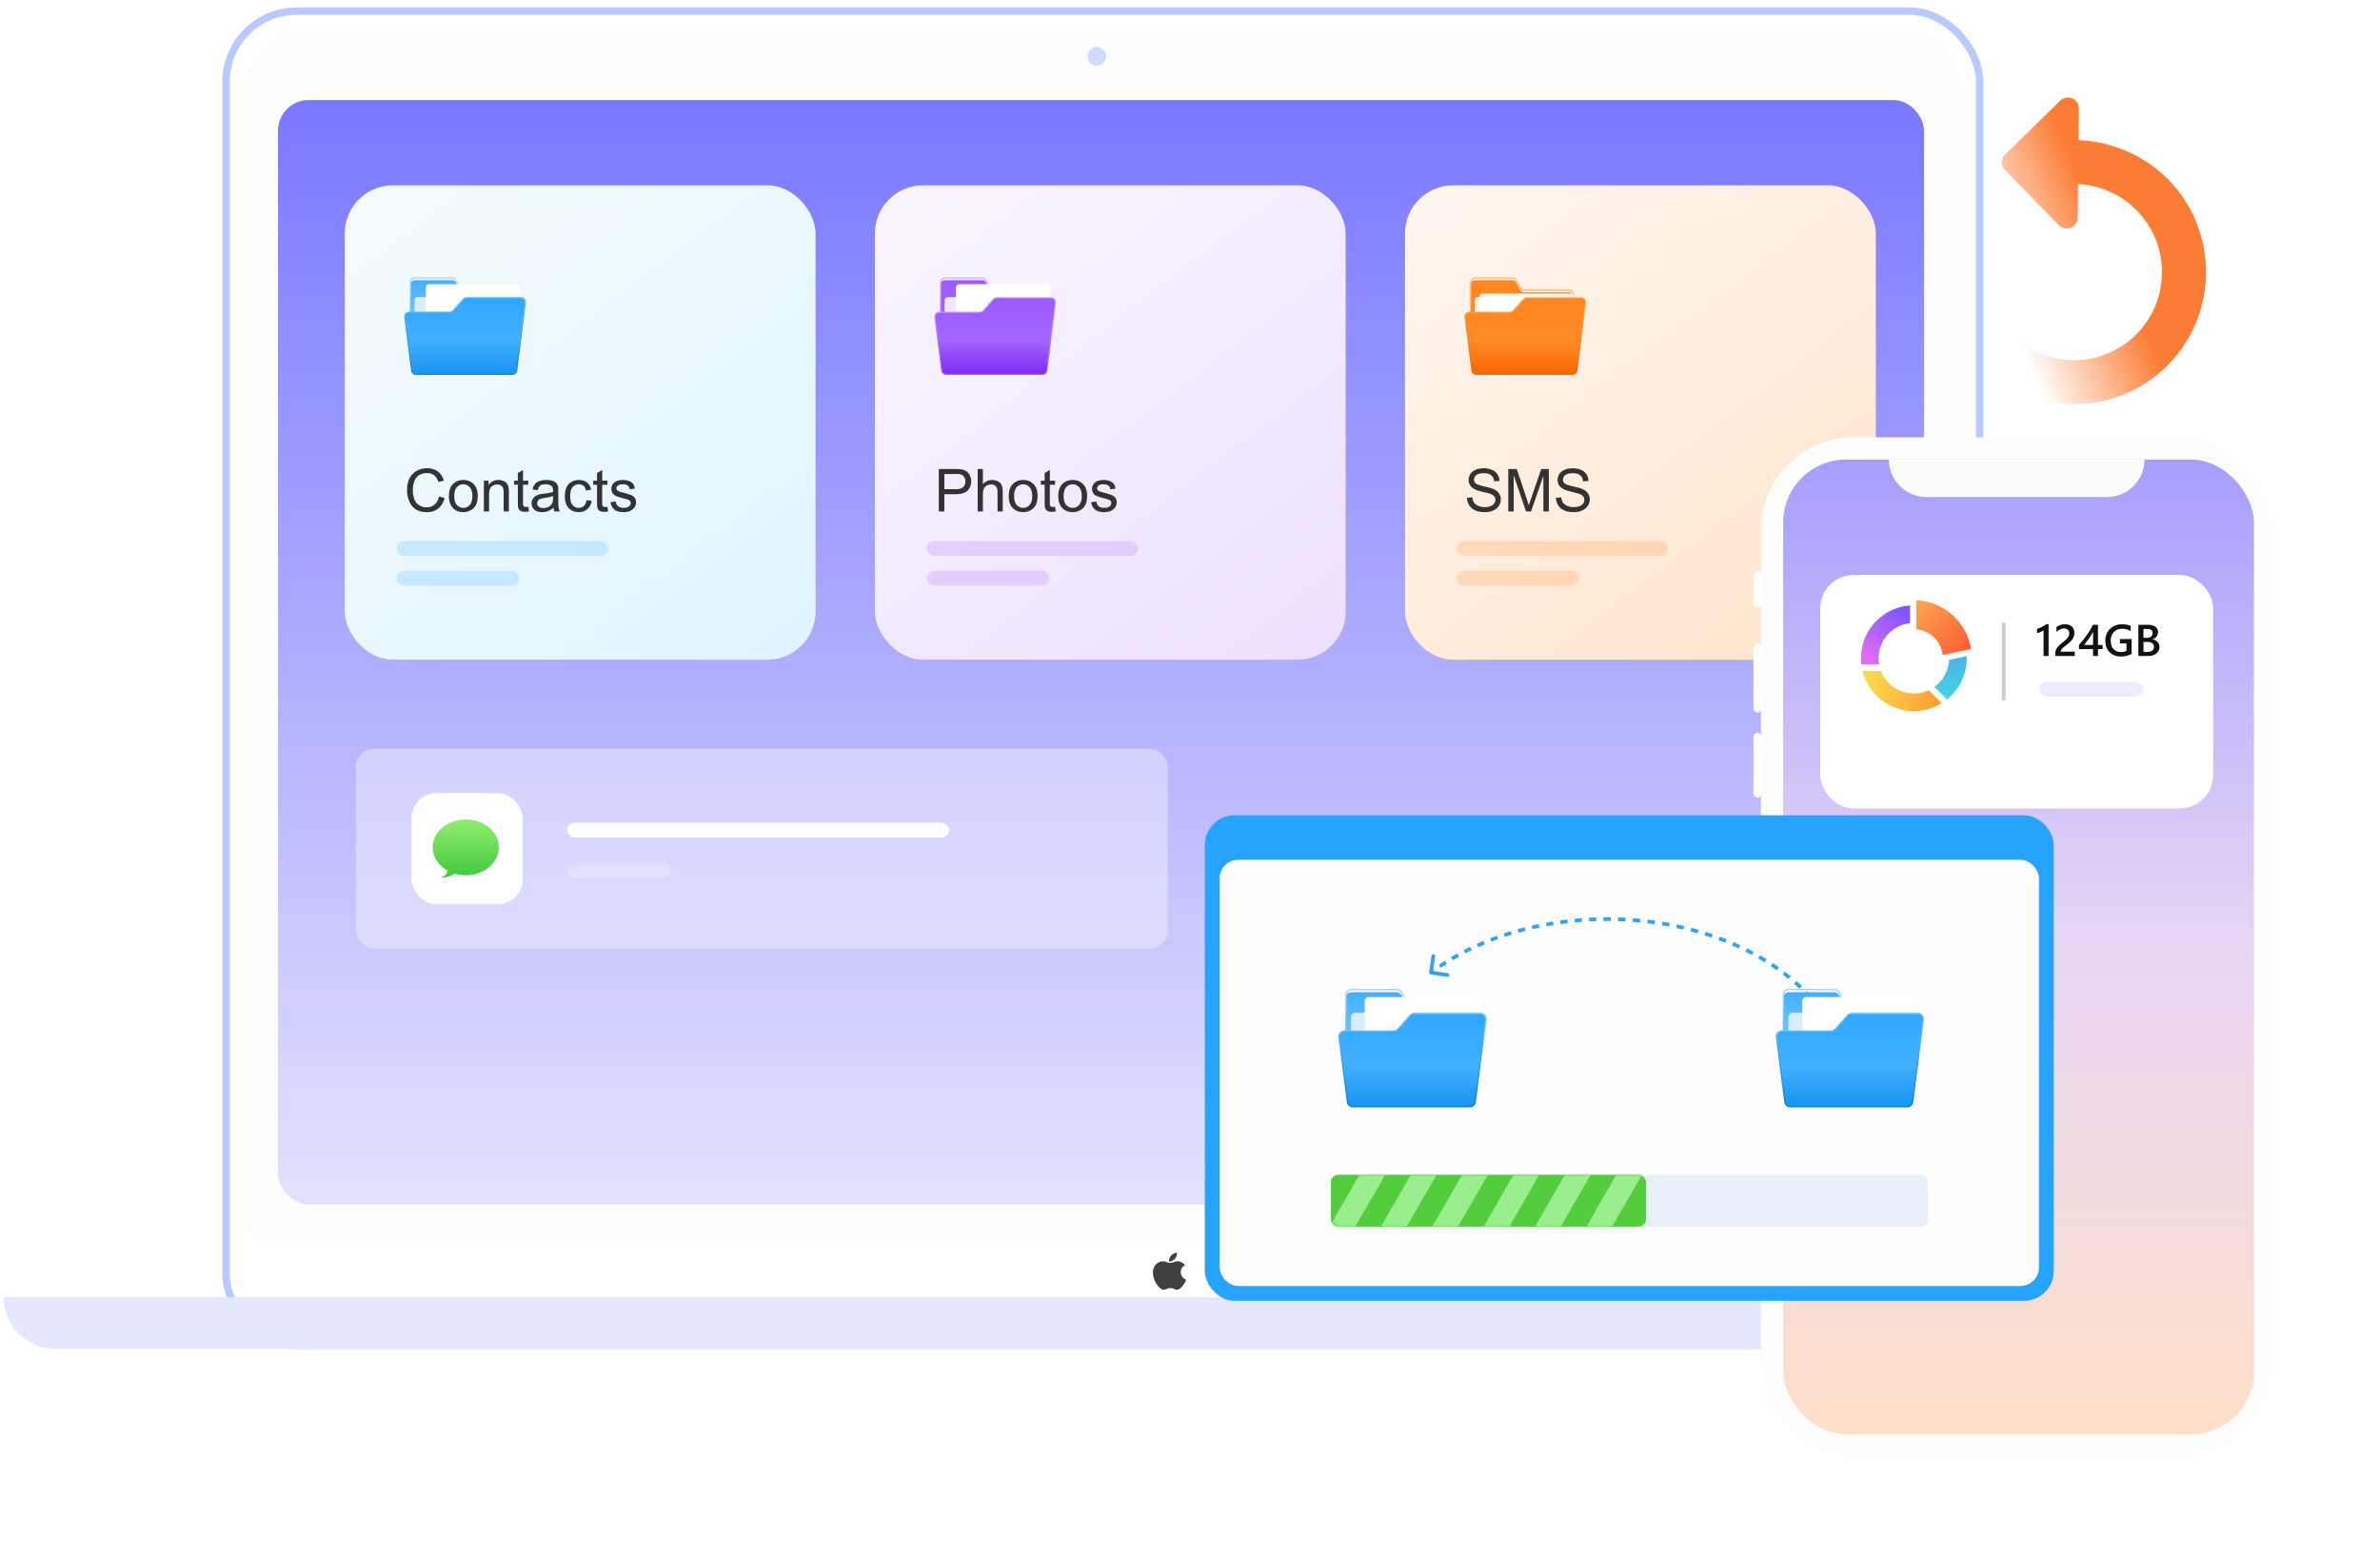 <svg width="642" height="420" fill="none" xmlns="http://www.w3.org/2000/svg"><mask id="a" style="mask-type:alpha" maskUnits="userSpaceOnUse" x="0" y="0" width="642" height="420"><path fill="#D9D9D9" d="M0 0h642v420H0z"/></mask><g mask="url(#a)"><mask id="b" style="mask-type:alpha" maskUnits="userSpaceOnUse" x="-39" y="-19" width="681" height="386"><path fill="#D9D9D9" d="M-39-19h681v386H-39z"/></mask><g mask="url(#b)"><rect x="61" y="3" width="473" height="360" rx="19" fill="#fff" stroke="#B8CAFF" stroke-width="2"/><path d="M316.965 339.624c.344-.422.604-1.017.51-1.624-.562.037-1.218.379-1.601.823-.349.403-.637 1.001-.525 1.583.615.018 1.248-.331 1.616-.782Zm3.035 5.713c-.246.519-.364.752-.68 1.212-.443.643-1.065 1.443-1.837 1.449-.686.007-.863-.426-1.793-.421-.93.005-1.125.429-1.811.423-.772-.007-1.361-.729-1.803-1.371-1.235-1.796-1.365-3.904-.604-5.025.543-.796 1.397-1.261 2.2-1.261.818 0 1.331.428 2.009.428.656 0 1.056-.429 2.001-.429.715 0 1.473.372 2.013 1.014-1.769.925-1.482 3.336.305 3.982v-.001Z" fill="#404040"/><path d="M66 24c0-8.836 7.163-16 16-16h431c8.837 0 16 7.163 16 16v305a6 6 0 0 1-6 6H72a6 6 0 0 1-6-6V24Z" fill="#FDFDFD"/><path d="M1 350h589c0 7.732-6.268 14-14 14H15c-7.732 0-14-6.268-14-14Z" fill="#E4E7FF"/><circle cx="295.86" cy="15.207" r="2.524" fill="#CFDCFF"/><rect x="75" y="27" width="444" height="298" rx="8.244" fill="url(#c)"/><rect opacity=".5" x="96" y="202" width="219" height="54" rx="5" fill="#EEF"/><rect x="153" y="222" width="103" height="4" rx="2" fill="#fff"/><rect opacity=".2" x="153" y="233" width="28" height="4" rx="2" fill="#fff"/><rect x="111" y="214" width="30" height="30" rx="6.75" fill="#fff"/><g filter="url(#d)"><path d="M119.368 236.629c1.099-.402 1.374-1.506 1.374-2.008 1.648 0 1.946.669 1.889 1.004-.516 1.004-4.636 1.506-3.263 1.004Z" fill="url(#e)"/><path d="M134.57 228.641c0 4.159-3.997 7.53-8.929 7.53-4.931 0-8.928-3.371-8.928-7.53 0-4.159 3.997-7.53 8.928-7.53 4.932 0 8.929 3.371 8.929 7.53Z" fill="url(#f)"/></g><rect x="93" y="50" width="127" height="128" rx="13" fill="url(#g)"/><rect opacity=".2" x="107" y="154" width="33" height="4" rx="2" fill="#3FAFFF"/><rect opacity=".2" x="107" y="146" width="57" height="4" rx="2" fill="#3FAFFF"/><path d="m118.406 133.984 1.516.383c-.318 1.245-.891 2.195-1.719 2.852-.823.651-1.831.976-3.023.976-1.235 0-2.24-.25-3.016-.75-.771-.505-1.359-1.234-1.766-2.187a7.836 7.836 0 0 1-.601-3.07c0-1.193.226-2.232.68-3.118.458-.89 1.106-1.565 1.945-2.023a5.676 5.676 0 0 1 2.781-.695c1.146 0 2.109.291 2.891.875.781.583 1.325 1.403 1.633 2.461l-1.493.351c-.265-.833-.651-1.44-1.156-1.82-.505-.38-1.14-.571-1.906-.571-.88 0-1.617.211-2.211.633a3.345 3.345 0 0 0-1.242 1.703c-.24.709-.36 1.44-.36 2.196 0 .974.141 1.825.422 2.554.287.724.729 1.266 1.328 1.625a3.71 3.71 0 0 0 1.946.539c.849 0 1.567-.244 2.156-.734.588-.49.987-1.216 1.195-2.18Zm2.688-.132c0-1.537.427-2.675 1.281-3.414.714-.615 1.583-.922 2.609-.922 1.141 0 2.073.375 2.797 1.125.724.744 1.086 1.776 1.086 3.093 0 1.068-.161 1.909-.484 2.524a3.382 3.382 0 0 1-1.399 1.422 4.054 4.054 0 0 1-2 .508c-1.161 0-2.101-.373-2.82-1.118-.713-.744-1.07-1.817-1.07-3.218Zm1.445 0c0 1.062.232 1.859.695 2.39a2.234 2.234 0 0 0 1.75.789c.698 0 1.279-.265 1.743-.797.463-.531.695-1.341.695-2.429 0-1.026-.234-1.802-.703-2.328-.464-.532-1.042-.797-1.735-.797-.703 0-1.286.263-1.75.789-.463.526-.695 1.32-.695 2.383Zm7.984 4.148v-8.297h1.266v1.18c.609-.912 1.49-1.367 2.641-1.367.5 0 .958.091 1.375.273.422.177.737.412.945.703.208.292.354.638.438 1.039.052.261.078.716.078 1.367V138h-1.407v-5.047c0-.573-.054-1-.164-1.281a1.322 1.322 0 0 0-.586-.68 1.807 1.807 0 0 0-.976-.258c-.599 0-1.117.19-1.555.571-.432.38-.648 1.101-.648 2.164V138h-1.407Zm11.977-1.258.203 1.242a5.17 5.17 0 0 1-1.062.125c-.511 0-.907-.08-1.188-.242a1.36 1.36 0 0 1-.594-.633c-.114-.265-.171-.82-.171-1.664v-4.773h-1.032v-1.094h1.032v-2.055l1.398-.843v2.898h1.414v1.094h-1.414v4.851c0 .401.023.659.07.774a.615.615 0 0 0 .242.273c.115.068.276.102.485.102.156 0 .362-.018.617-.055Zm6.797.235c-.521.442-1.024.755-1.508.937a4.321 4.321 0 0 1-1.547.274c-.911 0-1.612-.222-2.101-.665-.49-.447-.735-1.018-.735-1.711 0-.406.091-.776.274-1.109a2.33 2.33 0 0 1 .726-.812 3.47 3.47 0 0 1 1.016-.461c.276-.073.693-.144 1.25-.211 1.135-.136 1.971-.297 2.508-.485.005-.192.008-.315.008-.367 0-.573-.133-.976-.399-1.211-.359-.317-.893-.476-1.601-.476-.662 0-1.152.117-1.469.351-.313.229-.545.638-.696 1.227l-1.375-.188c.125-.588.331-1.062.618-1.422.286-.364.7-.643 1.242-.836.541-.197 1.169-.296 1.883-.296.708 0 1.283.083 1.726.25.443.166.768.377.977.632.208.25.354.568.437.954.047.239.071.671.071 1.296v1.875c0 1.308.028 2.136.086 2.485.062.344.182.674.359.992h-1.469a2.989 2.989 0 0 1-.281-1.023Zm-.117-3.141c-.511.208-1.276.385-2.297.531-.578.084-.987.177-1.227.281a1.22 1.22 0 0 0-.75 1.125c0 .375.141.688.422.938.287.25.703.375 1.25.375.542 0 1.024-.117 1.445-.352a2.21 2.21 0 0 0 .93-.976c.151-.318.227-.787.227-1.406v-.516Zm9.023 1.125 1.383.18c-.151.953-.539 1.7-1.164 2.242-.62.536-1.383.805-2.289.805-1.136 0-2.05-.37-2.742-1.11-.688-.745-1.032-1.81-1.032-3.195 0-.896.149-1.68.446-2.352.297-.672.747-1.174 1.351-1.508a4.027 4.027 0 0 1 1.985-.507c.901 0 1.638.229 2.211.687.572.453.94 1.099 1.101 1.938l-1.367.211c-.13-.558-.362-.977-.695-1.258-.329-.282-.727-.422-1.196-.422-.708 0-1.284.255-1.726.766-.443.505-.664 1.307-.664 2.406 0 1.114.213 1.924.64 2.429.427.506.985.758 1.672.758.552 0 1.013-.169 1.383-.508.37-.338.604-.859.703-1.562Zm5.656 1.781.203 1.242c-.395.084-.75.125-1.062.125-.51 0-.906-.08-1.188-.242a1.352 1.352 0 0 1-.593-.633c-.115-.265-.172-.82-.172-1.664v-4.773h-1.031v-1.094h1.031v-2.055l1.398-.843v2.898h1.414v1.094h-1.414v4.851c0 .401.024.659.071.774a.609.609 0 0 0 .242.273c.114.068.276.102.484.102.156 0 .362-.018.617-.055Zm.821-1.219 1.39-.218c.078.557.295.984.649 1.281.359.297.859.445 1.5.445.646 0 1.125-.13 1.437-.39.313-.266.469-.576.469-.93a.853.853 0 0 0-.414-.75c-.193-.125-.672-.284-1.438-.477-1.031-.26-1.747-.484-2.148-.672a2.128 2.128 0 0 1-.906-.789 2.13 2.13 0 0 1-.305-1.117c0-.37.083-.711.25-1.023.172-.318.404-.581.695-.789.219-.162.516-.297.891-.406.38-.115.786-.172 1.219-.172.651 0 1.221.093 1.711.281.494.187.859.443 1.093.765.235.318.396.745.485 1.282l-1.375.187c-.063-.427-.245-.76-.547-1-.297-.239-.719-.359-1.266-.359-.646 0-1.106.107-1.382.32-.277.214-.415.464-.415.75 0 .182.058.347.172.492.115.151.295.276.539.375.141.052.555.172 1.243.36.994.265 1.687.484 2.078.656.396.167.705.411.929.734.224.323.336.724.336 1.203 0 .469-.138.912-.414 1.329-.271.411-.664.731-1.179.961-.516.224-1.099.336-1.75.336-1.079 0-1.901-.224-2.469-.672-.563-.448-.922-1.112-1.078-1.993Z" fill="#333"/><g filter="url(#h)"><path d="M110.723 95.883V76.2a1.2 1.2 0 0 1 1.2-1.2h10.006c.431 0 .829.23 1.042.605l1.189 2.08c.213.373.611.604 1.042.604h12.043a1.2 1.2 0 0 1 1.2 1.2v16.394a1.2 1.2 0 0 1-1.2 1.2h-25.322a1.2 1.2 0 0 1-1.2-1.2Z" fill="url(#i)"/></g><path d="M110.723 95.883V76.2a1.2 1.2 0 0 1 1.2-1.2h10.006c.431 0 .829.23 1.042.605l1.189 2.08c.213.373.611.604 1.042.604h12.043a1.2 1.2 0 0 1 1.2 1.2v16.394a1.2 1.2 0 0 1-1.2 1.2h-25.322a1.2 1.2 0 0 1-1.2-1.2Z" stroke="url(#j)" stroke-width=".3"/><path d="M111.82 95.713V81.068a.9.9 0 0 1 .9-.9h23.729a.9.9 0 0 1 .9.9v14.645a.9.9 0 0 1-.9.9H112.72a.9.9 0 0 1-.9-.9Z" fill="#D8EEFF"/><path d="M114.871 92.223V77.578a.9.9 0 0 1 .9-.9H139.5a.9.9 0 0 1 .9.9v14.645a.9.9 0 0 1-.9.9h-23.729a.9.9 0 0 1-.9-.9Z" fill="#fff"/><g filter="url(#k)"><path d="M121.3 84.242h-10.933a1.2 1.2 0 0 0-1.19 1.355l1.879 14.359a1.2 1.2 0 0 0 1.19 1.044h25.926a1.2 1.2 0 0 0 1.191-1.047l2.353-18.273a1.2 1.2 0 0 0-1.19-1.354h-14.695a1.2 1.2 0 0 0-.901.407l-2.729 3.101a1.2 1.2 0 0 1-.901.408Z" fill="url(#l)"/><path d="M121.3 84.242h-10.933a1.2 1.2 0 0 0-1.19 1.355l1.879 14.359a1.2 1.2 0 0 0 1.19 1.044h25.926a1.2 1.2 0 0 0 1.191-1.047l2.353-18.273a1.2 1.2 0 0 0-1.19-1.354h-14.695a1.2 1.2 0 0 0-.901.407l-2.729 3.101a1.2 1.2 0 0 1-.901.408Z" stroke="url(#m)" stroke-width=".3"/></g><rect x="236" y="50" width="127" height="128" rx="13" fill="url(#n)"/><rect opacity=".2" x="250" y="154" width="33" height="4" rx="2" fill="#A366FF"/><rect opacity=".2" x="250" y="146" width="57" height="4" rx="2" fill="#A366FF"/><path d="M253.234 138v-11.453h4.321c.76 0 1.341.036 1.742.109.562.094 1.034.274 1.414.539.38.261.685.628.914 1.102.234.474.352.995.352 1.562 0 .974-.31 1.8-.93 2.477-.62.672-1.74 1.008-3.359 1.008h-2.938V138h-1.516Zm1.516-6.008h2.961c.979 0 1.674-.182 2.086-.547.411-.364.617-.877.617-1.539 0-.479-.122-.888-.367-1.226a1.673 1.673 0 0 0-.953-.68c-.255-.068-.727-.102-1.414-.102h-2.93v4.094Zm8.977 6.008v-11.453h1.406v4.109c.656-.76 1.484-1.14 2.484-1.14.615 0 1.149.122 1.602.367.453.239.776.573.969 1 .197.427.296 1.047.296 1.859V138h-1.406v-5.258c0-.703-.154-1.213-.461-1.531-.302-.323-.732-.484-1.289-.484-.417 0-.81.109-1.18.328a1.814 1.814 0 0 0-.781.875c-.156.369-.234.88-.234 1.531V138h-1.406Zm8.382-4.148c0-1.537.427-2.675 1.282-3.414.713-.615 1.583-.922 2.609-.922 1.141 0 2.073.375 2.797 1.125.724.744 1.086 1.776 1.086 3.093 0 1.068-.162 1.909-.485 2.524A3.374 3.374 0 0 1 278 137.68a4.054 4.054 0 0 1-2 .508c-1.161 0-2.102-.373-2.82-1.118-.714-.744-1.071-1.817-1.071-3.218Zm1.446 0c0 1.062.231 1.859.695 2.39a2.234 2.234 0 0 0 1.75.789c.698 0 1.279-.265 1.742-.797.464-.531.696-1.341.696-2.429 0-1.026-.235-1.802-.704-2.328-.463-.532-1.041-.797-1.734-.797-.703 0-1.286.263-1.75.789-.464.526-.695 1.32-.695 2.383Zm11.054 2.89.203 1.242c-.395.084-.75.125-1.062.125-.51 0-.906-.08-1.188-.242a1.352 1.352 0 0 1-.593-.633c-.115-.265-.172-.82-.172-1.664v-4.773h-1.031v-1.094h1.031v-2.055l1.398-.843v2.898h1.414v1.094h-1.414v4.851c0 .401.024.659.071.774a.609.609 0 0 0 .242.273c.114.068.276.102.484.102.156 0 .362-.018.617-.055Zm.86-2.89c0-1.537.427-2.675 1.281-3.414.714-.615 1.583-.922 2.609-.922 1.141 0 2.073.375 2.797 1.125.724.744 1.086 1.776 1.086 3.093 0 1.068-.161 1.909-.484 2.524a3.382 3.382 0 0 1-1.399 1.422 4.054 4.054 0 0 1-2 .508c-1.161 0-2.101-.373-2.82-1.118-.713-.744-1.07-1.817-1.07-3.218Zm1.445 0c0 1.062.232 1.859.695 2.39a2.234 2.234 0 0 0 1.75.789c.698 0 1.279-.265 1.743-.797.463-.531.695-1.341.695-2.429 0-1.026-.235-1.802-.703-2.328-.464-.532-1.042-.797-1.735-.797-.703 0-1.286.263-1.75.789-.463.526-.695 1.32-.695 2.383Zm7.422 1.671 1.391-.218c.078.557.294.984.648 1.281.359.297.859.445 1.5.445.646 0 1.125-.13 1.437-.39.313-.266.469-.576.469-.93a.853.853 0 0 0-.414-.75c-.193-.125-.672-.284-1.437-.477-1.032-.26-1.748-.484-2.149-.672a2.128 2.128 0 0 1-.906-.789 2.13 2.13 0 0 1-.305-1.117c0-.37.084-.711.25-1.023.172-.318.404-.581.696-.789.218-.162.515-.297.89-.406.38-.115.787-.172 1.219-.172.651 0 1.221.093 1.711.281.495.187.859.443 1.094.765.234.318.396.745.484 1.282l-1.375.187c-.062-.427-.245-.76-.547-1-.297-.239-.719-.359-1.265-.359-.646 0-1.107.107-1.383.32-.276.214-.414.464-.414.75 0 .182.057.347.172.492.114.151.294.276.539.375.14.052.554.172 1.242.36.995.265 1.687.484 2.078.656.396.167.706.411.93.734.224.323.336.724.336 1.203 0 .469-.138.912-.415 1.329-.27.411-.664.731-1.179.961-.516.224-1.099.336-1.75.336-1.078 0-1.901-.224-2.469-.672-.562-.448-.922-1.112-1.078-1.993Z" fill="#333"/><g filter="url(#o)"><path d="M253.723 95.883V76.2a1.2 1.2 0 0 1 1.2-1.2h10.006c.431 0 .829.23 1.042.605l1.189 2.08c.213.373.611.604 1.042.604h12.043a1.2 1.2 0 0 1 1.2 1.2v16.394a1.2 1.2 0 0 1-1.2 1.2h-25.322a1.2 1.2 0 0 1-1.2-1.2Z" fill="url(#p)"/></g><path d="M253.723 95.883V76.2a1.2 1.2 0 0 1 1.2-1.2h10.006c.431 0 .829.23 1.042.605l1.189 2.08c.213.373.611.604 1.042.604h12.043a1.2 1.2 0 0 1 1.2 1.2v16.394a1.2 1.2 0 0 1-1.2 1.2h-25.322a1.2 1.2 0 0 1-1.2-1.2Z" stroke="url(#q)" stroke-width=".3"/><path d="M254.82 95.713V81.068a.9.9 0 0 1 .9-.9h23.729a.9.9 0 0 1 .9.9v14.645a.9.9 0 0 1-.9.9H255.72a.9.9 0 0 1-.9-.9Z" fill="#F1E8FF"/><path d="M257.871 92.223V77.578a.9.9 0 0 1 .9-.9H282.5a.9.9 0 0 1 .9.9v14.645a.9.9 0 0 1-.9.9h-23.729a.9.9 0 0 1-.9-.9Z" fill="#fff"/><g filter="url(#r)"><path d="M264.3 84.242h-10.933a1.2 1.2 0 0 0-1.19 1.355l1.879 14.359a1.2 1.2 0 0 0 1.19 1.044h25.926a1.2 1.2 0 0 0 1.191-1.047l2.353-18.273a1.2 1.2 0 0 0-1.19-1.354h-14.695a1.2 1.2 0 0 0-.901.407l-2.729 3.101a1.2 1.2 0 0 1-.901.408Z" fill="url(#s)"/><path d="M264.3 84.242h-10.933a1.2 1.2 0 0 0-1.19 1.355l1.879 14.359a1.2 1.2 0 0 0 1.19 1.044h25.926a1.2 1.2 0 0 0 1.191-1.047l2.353-18.273a1.2 1.2 0 0 0-1.19-1.354h-14.695a1.2 1.2 0 0 0-.901.407l-2.729 3.101a1.2 1.2 0 0 1-.901.408Z" stroke="url(#t)" stroke-width=".3"/></g><rect x="379" y="50" width="127" height="128" rx="13" fill="url(#u)"/><rect opacity=".2" x="393" y="154" width="33" height="4" rx="2" fill="#FF8A28"/><rect opacity=".2" x="393" y="146" width="57" height="4" rx="2" fill="#FF8A28"/><g filter="url(#v)"><path d="M396.723 95.884V76.2a1.2 1.2 0 0 1 1.2-1.2h10.007a1.2 1.2 0 0 1 1.042.605l1.188 2.08c.214.373.612.604 1.042.604h12.044a1.2 1.2 0 0 1 1.2 1.2v16.395a1.2 1.2 0 0 1-1.2 1.2h-25.323a1.2 1.2 0 0 1-1.2-1.2Z" fill="url(#w)"/></g><path d="M396.723 95.884V76.2a1.2 1.2 0 0 1 1.2-1.2h10.007a1.2 1.2 0 0 1 1.042.605l1.188 2.08c.214.373.612.604 1.042.604h12.044a1.2 1.2 0 0 1 1.2 1.2v16.395a1.2 1.2 0 0 1-1.2 1.2h-25.323a1.2 1.2 0 0 1-1.2-1.2Z" stroke="url(#x)" stroke-width=".3"/><path d="M397.82 95.714V81.068a.9.9 0 0 1 .9-.9h23.73a.9.9 0 0 1 .9.9v14.646a.9.9 0 0 1-.9.9h-23.73a.9.9 0 0 1-.9-.9Z" fill="#FFF4E0"/><path d="M399.072 94.772V80.127a.9.9 0 0 1 .9-.9h23.73a.9.9 0 0 1 .9.9v14.645a.9.9 0 0 1-.9.9h-23.73a.9.9 0 0 1-.9-.9Z" fill="#fff"/><g filter="url(#y)"><path d="M407.301 84.242h-10.934a1.2 1.2 0 0 0-1.19 1.355l1.879 14.36a1.2 1.2 0 0 0 1.19 1.044h25.928a1.2 1.2 0 0 0 1.19-1.047l2.353-18.274a1.2 1.2 0 0 0-1.19-1.354h-14.695a1.2 1.2 0 0 0-.901.407l-2.729 3.102a1.2 1.2 0 0 1-.901.407Z" fill="url(#z)"/><path d="M407.301 84.242h-10.934a1.2 1.2 0 0 0-1.19 1.355l1.879 14.36a1.2 1.2 0 0 0 1.19 1.044h25.928a1.2 1.2 0 0 0 1.19-1.047l2.353-18.274a1.2 1.2 0 0 0-1.19-1.354h-14.695a1.2 1.2 0 0 0-.901.407l-2.729 3.102a1.2 1.2 0 0 1-.901.407Z" stroke="url(#A)" stroke-width=".3"/></g><path d="m395.719 134.32 1.429-.125c.068.573.224 1.045.469 1.414.25.365.636.662 1.156.891.521.224 1.107.336 1.758.336.578 0 1.089-.086 1.531-.258.443-.172.771-.406.985-.703.219-.302.328-.63.328-.984 0-.36-.104-.672-.313-.938-.208-.271-.552-.497-1.031-.68-.307-.119-.987-.304-2.039-.554-1.052-.255-1.789-.495-2.211-.719-.547-.286-.955-.641-1.226-1.062a2.653 2.653 0 0 1-.399-1.43c0-.578.164-1.117.492-1.617.329-.506.808-.888 1.438-1.149.63-.26 1.331-.39 2.102-.39.848 0 1.596.138 2.242.414.651.27 1.151.672 1.5 1.203s.536 1.133.562 1.804l-1.453.11c-.078-.724-.344-1.271-.797-1.641-.448-.37-1.112-.554-1.992-.554-.917 0-1.586.169-2.008.507-.416.334-.625.737-.625 1.211 0 .412.149.75.445 1.016.292.266 1.053.539 2.282.82 1.234.276 2.08.518 2.539.727.666.307 1.159.698 1.476 1.172.318.468.477 1.01.477 1.625 0 .609-.175 1.185-.524 1.726-.348.537-.851.956-1.507 1.258-.651.297-1.386.445-2.203.445-1.037 0-1.907-.151-2.61-.453a3.683 3.683 0 0 1-1.648-1.359 3.908 3.908 0 0 1-.625-2.063Zm11.14 3.68v-11.453h2.282l2.711 8.109c.25.755.432 1.321.546 1.696.131-.417.334-1.029.61-1.836l2.742-7.969h2.039V138h-1.461v-9.586L413 138h-1.367l-3.313-9.75V138h-1.461Zm12.86-3.68 1.429-.125c.068.573.224 1.045.469 1.414.25.365.636.662 1.156.891.521.224 1.107.336 1.758.336.578 0 1.089-.086 1.531-.258.443-.172.771-.406.985-.703.219-.302.328-.63.328-.984 0-.36-.104-.672-.313-.938-.208-.271-.552-.497-1.031-.68-.307-.119-.987-.304-2.039-.554-1.052-.255-1.789-.495-2.211-.719-.547-.286-.955-.641-1.226-1.062a2.653 2.653 0 0 1-.399-1.43c0-.578.164-1.117.492-1.617.329-.506.808-.888 1.438-1.149.63-.26 1.331-.39 2.102-.39.848 0 1.596.138 2.242.414.651.27 1.151.672 1.5 1.203s.536 1.133.562 1.804l-1.453.11c-.078-.724-.344-1.271-.797-1.641-.448-.37-1.112-.554-1.992-.554-.917 0-1.586.169-2.008.507-.416.334-.625.737-.625 1.211 0 .412.149.75.445 1.016.292.266 1.053.539 2.282.82 1.234.276 2.08.518 2.539.727.666.307 1.159.698 1.476 1.172.318.468.477 1.01.477 1.625 0 .609-.175 1.185-.524 1.726-.348.537-.851.956-1.507 1.258-.651.297-1.386.445-2.203.445-1.037 0-1.907-.151-2.61-.453a3.683 3.683 0 0 1-1.648-1.359 3.908 3.908 0 0 1-.625-2.063Z" fill="#333"/></g><g filter="url(#B)"><rect x="475" y="118" width="138" height="275" rx="25" fill="#FDFDFD"/><rect x="476" y="119" width="137" height="273" rx="25" fill="#FDFDFD"/><rect x="481" y="124" width="127" height="263" rx="17" fill="url(#C)"/><path d="M509.514 123.979h68.971c0 5.601-4.541 10.142-10.143 10.142h-48.685c-5.602 0-10.143-4.541-10.143-10.142Z" fill="#FCFCFC"/><rect x="473" y="154.047" width="2.185" height="9.831" rx="1.092" fill="#fff"/><rect x="473" y="173.707" width="2.185" height="18.569" rx="1.092" fill="#fff"/><rect x="473" y="197.738" width="2.185" height="17.477" rx="1.092" fill="#fff"/><rect x="612.816" y="180.262" width="2.185" height="29.492" rx="1.092" fill="#fff"/><g filter="url(#D)"><rect x="491" y="147" width="106" height="63" rx="9" fill="#fff"/></g><rect opacity=".2" x="550" y="184" width="28" height="4" rx="2" fill="#A9A1FF"/><path d="M552.604 168.41V177h-1.36v-6.926a4.407 4.407 0 0 1-.797.451 6.667 6.667 0 0 1-.967.323v-1.16c.227-.075.446-.153.657-.235a8.285 8.285 0 0 0 1.242-.615c.211-.125.428-.268.65-.428h.575Zm7.072 8.59h-5.274v-.65c0-.266.037-.514.112-.745.074-.234.174-.453.298-.656.126-.207.272-.4.44-.58.168-.183.348-.359.539-.527.191-.172.387-.336.586-.492.199-.161.394-.321.586-.481.18-.152.344-.301.492-.445a3.15 3.15 0 0 0 .381-.457c.105-.156.187-.321.246-.492a1.78 1.78 0 0 0 .088-.569c0-.222-.035-.416-.106-.58a1.06 1.06 0 0 0-.287-.416 1.148 1.148 0 0 0-.433-.252 1.68 1.68 0 0 0-.551-.088c-.344 0-.693.08-1.049.241-.355.16-.697.4-1.025.72v-1.306c.172-.129.345-.241.521-.334.176-.098.358-.178.545-.241.188-.066.385-.115.592-.146.207-.031.428-.047.662-.047.379 0 .723.051 1.031.152.309.098.573.245.791.44.219.191.387.431.504.721.121.289.182.621.182.996 0 .339-.043.646-.129.92a2.855 2.855 0 0 1-.357.755 3.828 3.828 0 0 1-.557.668c-.219.211-.463.428-.733.651-.226.183-.453.363-.679.539a8.434 8.434 0 0 0-.604.51 2.82 2.82 0 0 0-.439.498.885.885 0 0 0-.164.498v.029h3.791V177Zm6.246-8.402v5.425h1.248v1.131h-1.248V177h-1.318v-1.846h-3.803v-1.142a31.469 31.469 0 0 0 2.097-2.637c.336-.473.647-.945.932-1.418.285-.473.525-.926.721-1.359h1.371Zm-1.318 5.425v-3.527a19.09 19.09 0 0 1-1.266 2.004 34.47 34.47 0 0 1-1.166 1.523h2.432Zm10.4 2.403c-.875.476-1.85.715-2.924.715-1.242 0-2.248-.387-3.018-1.161-.769-.773-1.154-1.796-1.154-3.07 0-1.301.42-2.367 1.26-3.199.844-.836 1.914-1.254 3.211-1.254.933 0 1.719.137 2.355.41v1.436c-.644-.43-1.412-.645-2.302-.645-.895 0-1.629.295-2.203.885-.571.59-.856 1.353-.856 2.291 0 .965.246 1.725.738 2.279.493.551 1.16.826 2.004.826.578 0 1.078-.111 1.5-.334v-1.998h-1.769v-1.171h3.158v3.99Zm1.81.574v-8.402h2.666c.813 0 1.456.177 1.928.533.477.355.715.818.715 1.389 0 .476-.135.89-.404 1.242-.27.351-.643.601-1.119.75v.023c.578.067 1.039.281 1.382.645.348.359.522.828.522 1.406 0 .719-.283 1.301-.85 1.746-.566.445-1.281.668-2.144.668h-2.696Zm1.389-7.283v2.39h.902c.485 0 .864-.113 1.137-.339.278-.231.416-.555.416-.973 0-.719-.48-1.078-1.441-1.078h-1.014Zm0 3.51v2.66h1.19c.519 0 .919-.119 1.201-.358.285-.242.427-.574.427-.996 0-.871-.603-1.306-1.81-1.306h-1.008Z" fill="#111"/><path d="M521.801 185.34a9.497 9.497 0 0 0 3.962-7.276l4.754-1.025a14.24 14.24 0 0 1-5.324 11.694l-3.392-3.393Z" fill="url(#E)"/><path d="M520.286 186.227a9.476 9.476 0 0 1-4.022.89 9.511 9.511 0 0 1-8.885-6.113h-4.973c1.524 6.238 7.15 10.868 13.858 10.868 2.761 0 5.339-.785 7.523-2.144l-3.501-3.501Z" fill="url(#F)"/><path d="M515.245 163.379c-7.402.522-13.245 6.693-13.245 14.228 0 .575.034 1.141.1 1.698h4.806a9.51 9.51 0 0 1 8.339-11.153v-4.773Z" fill="url(#G)"/><path d="M531.69 175.122c-1.156-7.229-7.271-12.802-14.747-13.122v7.826a7.812 7.812 0 0 1 7.088 6.947l7.659-1.651Z" fill="url(#H)"/><path opacity=".2" fill-rule="evenodd" clip-rule="evenodd" d="M540 189v-21h1v21h-1Z" fill="#000"/></g><rect x="325" y="220" width="229" height="131" rx="8" fill="#26A3FD"/><rect x="329" y="232" width="221" height="115" rx="5" fill="#FDFDFD"/><g filter="url(#I)"><path d="M363.095 292.398v-23.939c0-.806.653-1.459 1.459-1.459h12.17a1.46 1.46 0 0 1 1.267.735l1.445 2.53c.26.454.744.735 1.268.735h14.646c.806 0 1.459.653 1.459 1.459v19.939c0 .806-.653 1.459-1.459 1.459h-30.796a1.459 1.459 0 0 1-1.459-1.459Z" fill="url(#J)"/></g><path d="M363.095 292.398v-23.939c0-.806.653-1.459 1.459-1.459h12.17a1.46 1.46 0 0 1 1.267.735l1.445 2.53c.26.454.744.735 1.268.735h14.646c.806 0 1.459.653 1.459 1.459v19.939c0 .806-.653 1.459-1.459 1.459h-30.796a1.459 1.459 0 0 1-1.459-1.459Z" stroke="url(#K)" stroke-width=".365"/><path d="M364.43 292.191V274.38c0-.605.49-1.095 1.094-1.095h28.859c.604 0 1.094.49 1.094 1.095v17.811c0 .604-.49 1.094-1.094 1.094h-28.859c-.604 0-1.094-.49-1.094-1.094Z" fill="#D8EEFF"/><path d="M368.141 287.946v-17.81c0-.605.49-1.095 1.094-1.095h28.859c.604 0 1.094.49 1.094 1.095v17.81c0 .605-.49 1.095-1.094 1.095h-28.859c-.604 0-1.094-.49-1.094-1.095Z" fill="#fff"/><g filter="url(#L)"><path d="M375.959 278.238h-13.296a1.46 1.46 0 0 0-1.447 1.649l2.284 17.462a1.46 1.46 0 0 0 1.448 1.27h31.53a1.46 1.46 0 0 0 1.448-1.273l2.862-22.224a1.459 1.459 0 0 0-1.447-1.645h-17.872c-.419 0-.818.18-1.095.495l-3.319 3.771a1.458 1.458 0 0 1-1.096.495Z" fill="url(#M)"/><path d="M375.959 278.238h-13.296a1.46 1.46 0 0 0-1.447 1.649l2.284 17.462a1.46 1.46 0 0 0 1.448 1.27h31.53a1.46 1.46 0 0 0 1.448-1.273l2.862-22.224a1.459 1.459 0 0 0-1.447-1.645h-17.872c-.419 0-.818.18-1.095.495l-3.319 3.771a1.458 1.458 0 0 1-1.096.495Z" stroke="url(#N)" stroke-width=".365"/></g><path d="M385.505 262.369a.5.5 0 0 0 .424.566l4.454.639a.499.499 0 1 0 .142-.989l-3.959-.569.568-3.959a.5.5 0 0 0-.99-.142l-.639 4.454Zm.795.472c.255-.192.514-.382.774-.57l-.586-.811c-.265.192-.528.385-.788.58l.6.801Zm2.353-1.674a59.6 59.6 0 0 1 1.612-1.052l-.534-.846c-.555.35-1.101.706-1.638 1.069l.56.829Zm3.257-2.056c.55-.324 1.108-.642 1.674-.954l-.482-.876c-.574.317-1.141.639-1.7.969l.508.861Zm3.375-1.859a73.022 73.022 0 0 1 1.727-.858l-.433-.902c-.59.284-1.174.574-1.751.871l.457.889Zm3.477-1.669a74.208 74.208 0 0 1 1.77-.763l-.384-.924c-.604.252-1.202.51-1.794.774l.408.913Zm3.56-1.481a77.52 77.52 0 0 1 1.809-.673l-.337-.941c-.616.22-1.227.447-1.832.681l.36.933Zm3.634-1.3a80.487 80.487 0 0 1 1.839-.583l-.291-.957a82.51 82.51 0 0 0-1.862.59l.314.95Zm3.692-1.122a78.352 78.352 0 0 1 1.865-.495l-.245-.97c-.634.161-1.264.328-1.888.502l.268.963Zm3.742-.948a86.302 86.302 0 0 1 1.887-.409l-.202-.98c-.64.132-1.276.27-1.908.414l.223.975Zm3.781-.776a88.786 88.786 0 0 1 1.903-.325l-.157-.988c-.645.103-1.287.213-1.925.329l.179.984Zm3.813-.609a91.084 91.084 0 0 1 1.916-.242l-.114-.993c-.649.075-1.295.156-1.938.245l.136.99Zm3.837-.443c.639-.06 1.28-.113 1.925-.16l-.073-.997c-.651.047-1.3.101-1.945.162l.093.995Zm3.852-.28a94.17 94.17 0 0 1 1.929-.079l-.031-1c-.652.02-1.302.047-1.95.081l.052.998Zm3.86-.119c.322-.003.644-.005.967-.005v-1c-.326 0-.652.002-.977.005l.01 1Zm.967-.005c.332 0 .663.002.993.005l.01-1c-.333-.003-.668-.005-1.003-.005v1Zm2.968.047a98.99 98.99 0 0 1 1.978.083l.053-.998a94.07 94.07 0 0 0-2-.085l-.031 1Zm3.948.209c.661.049 1.318.105 1.973.168l.095-.995a85.906 85.906 0 0 0-1.994-.17l-.074.997Zm3.939.379c.655.078 1.308.162 1.957.254l.139-.991a89.794 89.794 0 0 0-1.979-.256l-.117.993Zm3.915.551c.652.107 1.301.221 1.945.341l.184-.983a83.17 83.17 0 0 0-1.967-.344l-.162.986Zm3.884.726c.648.137 1.292.28 1.931.43l.229-.973a85.513 85.513 0 0 0-1.954-.435l-.206.978Zm3.846.904c.641.167 1.277.34 1.909.521l.274-.962a89.568 89.568 0 0 0-1.931-.527l-.252.968Zm3.803 1.087c.63.197 1.255.4 1.874.611l.322-.947a84.246 84.246 0 0 0-1.898-.619l-.298.955Zm3.739 1.271c.622.228 1.237.464 1.846.706l.369-.929a76.891 76.891 0 0 0-1.869-.716l-.346.939Zm3.667 1.459c.609.261 1.211.529 1.806.803l.419-.908a72.426 72.426 0 0 0-1.831-.814l-.394.919Zm3.589 1.656c.592.293 1.176.593 1.753.9l.47-.883a70.717 70.717 0 0 0-1.779-.913l-.444.896Zm3.481 1.852c.575.328 1.143.663 1.701 1.005l.522-.854a67.662 67.662 0 0 0-1.728-1.02l-.495.869Zm3.367 2.059c.552.362 1.095.731 1.628 1.106l.575-.818a59.948 59.948 0 0 0-1.655-1.124l-.548.836Zm3.223 2.268a54.08 54.08 0 0 1 1.553 1.215l.631-.776a55.653 55.653 0 0 0-1.581-1.237l-.603.798Zm3.06 2.483c.496.434.982.875 1.455 1.321l.686-.727a51.806 51.806 0 0 0-1.483-1.347l-.658.753Zm2.861 2.7c.462.472.912.951 1.349 1.435l.743-.669a48.504 48.504 0 0 0-1.378-1.465l-.714.699Zm2.634 2.924c.419.508.825 1.022 1.217 1.542l.799-.602a44.812 44.812 0 0 0-1.245-1.577l-.771.637Zm2.36 3.136a40.16 40.16 0 0 1 1.066 1.649l.853-.522a41.492 41.492 0 0 0-1.093-1.69l-.826.563Zm2.048 3.35c.314.577.611 1.159.891 1.747l.903-.43a38.351 38.351 0 0 0-.915-1.795l-.879.478Zm1.685 3.539c.249.606.48 1.216.692 1.832l.945-.326a35.192 35.192 0 0 0-.712-1.886l-.925.38Zm1.277 3.701c.177.628.335 1.262.474 1.899l.977-.212a33.924 33.924 0 0 0-.488-1.958l-.963.271Zm.831 3.824c.1.643.18 1.29.24 1.941l.996-.092a33.35 33.35 0 0 0-.247-2.002l-.989.153Zm.36 3.893c.01.327.015.654.015.982h1c0-.338-.005-.676-.016-1.012l-.999.03Z" fill="#2EA3F7"/><g filter="url(#O)"><path d="M481.095 292.398v-23.939c0-.806.653-1.459 1.459-1.459h12.17a1.46 1.46 0 0 1 1.267.735l1.445 2.53c.26.454.744.735 1.268.735h14.646c.806 0 1.459.653 1.459 1.459v19.939c0 .806-.653 1.459-1.459 1.459h-30.796a1.459 1.459 0 0 1-1.459-1.459Z" fill="url(#P)"/></g><path d="M481.095 292.398v-23.939c0-.806.653-1.459 1.459-1.459h12.17a1.46 1.46 0 0 1 1.267.735l1.445 2.53c.26.454.744.735 1.268.735h14.646c.806 0 1.459.653 1.459 1.459v19.939c0 .806-.653 1.459-1.459 1.459h-30.796a1.459 1.459 0 0 1-1.459-1.459Z" stroke="url(#Q)" stroke-width=".365"/><path d="M482.43 292.191V274.38c0-.605.49-1.095 1.094-1.095h28.859c.604 0 1.094.49 1.094 1.095v17.811c0 .604-.49 1.094-1.094 1.094h-28.859c-.604 0-1.094-.49-1.094-1.094Z" fill="#D8EEFF"/><path d="M486.141 287.946v-17.81c0-.605.49-1.095 1.094-1.095h28.859c.604 0 1.094.49 1.094 1.095v17.81c0 .605-.49 1.095-1.094 1.095h-28.859c-.604 0-1.094-.49-1.094-1.095Z" fill="#fff"/><g filter="url(#R)"><path d="M493.959 278.238h-13.296a1.46 1.46 0 0 0-1.447 1.649l2.284 17.462a1.46 1.46 0 0 0 1.448 1.27h31.53a1.46 1.46 0 0 0 1.448-1.273l2.862-22.224a1.459 1.459 0 0 0-1.447-1.645h-17.872c-.419 0-.818.18-1.095.495l-3.319 3.771a1.458 1.458 0 0 1-1.096.495Z" fill="url(#S)"/><path d="M493.959 278.238h-13.296a1.46 1.46 0 0 0-1.447 1.649l2.284 17.462a1.46 1.46 0 0 0 1.448 1.27h31.53a1.46 1.46 0 0 0 1.448-1.273l2.862-22.224a1.459 1.459 0 0 0-1.447-1.645h-17.872c-.419 0-.818.18-1.095.495l-3.319 3.771a1.458 1.458 0 0 1-1.096.495Z" stroke="url(#T)" stroke-width=".365"/></g><rect x="359" y="317" width="161" height="14" rx="2" fill="#E7F0F8"/><g filter="url(#U)"><rect x="359" y="317" width="85" height="14" rx="2" fill="#53CC3E"/></g><mask id="V" style="mask-type:alpha" maskUnits="userSpaceOnUse" x="359" y="317" width="85" height="14"><rect x="359" y="317" width="85" height="14" rx="2" fill="#53CC3E"/></mask><g mask="url(#V)"><path fill-rule="evenodd" clip-rule="evenodd" d="m443.977 315.179-5.196-3-13.613 23.579 5.196 3 13.613-23.579Zm-19.018-3.058 5.196 3-12.571 21.774-5.197-3 12.572-21.774Zm-9.038 3.654-5.197-3-11.759 20.368 5.196 3 11.76-20.368Zm-18.37-4.184 5.196 3-12.16 21.061-5.196-3 12.16-21.061Zm-7.589 1.147-5.196-3-14.658 25.387 5.196 3 14.658-25.387Zm-14.042.322-5.196-3-12.723 22.037 5.196 3 12.723-22.037Z" fill="#9BEE8D"/></g><path d="M555.748 27.156c.862-.843 2.146-1.059 3.225-.622 1.11.474 1.854 1.566 1.807 2.779l-.062 8.506c8.994.363 17.816 4.138 24.212 10.68 13.733 14.044 13.479 36.7-.566 50.433-14.043 13.732-36.698 13.477-50.432-.567-7.434-7.603-11.092-18.054-9.987-28.615.105-.755.736-1.37 1.489-1.33l9.032.069c.426.038.817.24 1.108.538.261.33.42.76.35 1.153-1.036 7.377 1.348 14.594 6.509 19.873 9.155 9.363 24.258 9.532 33.619.379 9.364-9.156 9.533-24.259.378-33.622a23.856 23.856 0 0 0-15.878-7.14l-.102 9.06a2.862 2.862 0 0 1-1.838 2.707c-1.119.448-2.398.203-3.242-.66l-14.544-14.874c-1.136-1.162-1.115-3.066.047-4.203l14.875-14.544Z" fill="url(#W)"/></g><defs><linearGradient id="p" x1="267.584" y1="75" x2="267.584" y2="97.084" gradientUnits="userSpaceOnUse"><stop stop-color="#9C5AFF"/><stop offset=".552" stop-color="#A365FF"/><stop offset=".984" stop-color="#7D2EF4"/></linearGradient><linearGradient id="W" x1="572.046" y1="73.107" x2="542" y2="86" gradientUnits="userSpaceOnUse"><stop stop-color="#FB7C35"/><stop offset="1" stop-color="#FB7C35" stop-opacity="0"/></linearGradient><linearGradient id="T" x1="499" y1="273.477" x2="499" y2="298.619" gradientUnits="userSpaceOnUse"><stop offset=".047" stop-color="#6AC1FF"/><stop offset="1" stop-color="#007ED9"/></linearGradient><linearGradient id="S" x1="499" y1="273.477" x2="499" y2="298.619" gradientUnits="userSpaceOnUse"><stop stop-color="#2FA8FF"/><stop offset=".552" stop-color="#42B0FF"/><stop offset=".984" stop-color="#1896F0"/></linearGradient><linearGradient id="Q" x1="497.952" y1="267" x2="497.952" y2="293.857" gradientUnits="userSpaceOnUse"><stop stop-color="#9DD6FF"/><stop offset="1" stop-color="#1792EA"/></linearGradient><linearGradient id="P" x1="497.952" y1="267" x2="497.952" y2="293.857" gradientUnits="userSpaceOnUse"><stop stop-color="#42B0FF"/><stop offset=".552" stop-color="#7EC9FF"/><stop offset=".984" stop-color="#34A7FA"/></linearGradient><linearGradient id="N" x1="381" y1="273.477" x2="381" y2="298.619" gradientUnits="userSpaceOnUse"><stop offset=".047" stop-color="#6AC1FF"/><stop offset="1" stop-color="#007ED9"/></linearGradient><linearGradient id="M" x1="381" y1="273.477" x2="381" y2="298.619" gradientUnits="userSpaceOnUse"><stop stop-color="#2FA8FF"/><stop offset=".552" stop-color="#42B0FF"/><stop offset=".984" stop-color="#1896F0"/></linearGradient><linearGradient id="K" x1="379.952" y1="267" x2="379.952" y2="293.857" gradientUnits="userSpaceOnUse"><stop stop-color="#9DD6FF"/><stop offset="1" stop-color="#1792EA"/></linearGradient><linearGradient id="J" x1="379.952" y1="267" x2="379.952" y2="293.857" gradientUnits="userSpaceOnUse"><stop stop-color="#42B0FF"/><stop offset=".552" stop-color="#7EC9FF"/><stop offset=".984" stop-color="#34A7FA"/></linearGradient><linearGradient id="H" x1="516.943" y1="163.684" x2="530.019" y2="175.57" gradientUnits="userSpaceOnUse"><stop stop-color="#FBA34C"/><stop offset="1" stop-color="#FF5F35"/></linearGradient><linearGradient id="G" x1="515.245" y1="165.72" x2="504.717" y2="178.456" gradientUnits="userSpaceOnUse"><stop stop-color="#7D55FF"/><stop offset="1" stop-color="#E06CF1"/></linearGradient><linearGradient id="F" x1="522.547" y1="188.136" x2="504.377" y2="181.853" gradientUnits="userSpaceOnUse"><stop stop-color="#FFA03A"/><stop offset="1" stop-color="#FCDA4B"/></linearGradient><linearGradient id="E" x1="526.164" y1="177.039" x2="526.164" y2="188.733" gradientUnits="userSpaceOnUse"><stop stop-color="#49B2E7"/><stop offset="1" stop-color="#45D5E2"/></linearGradient><linearGradient id="c" x1="297" y1="27" x2="297" y2="325" gradientUnits="userSpaceOnUse"><stop stop-color="#7977FF"/><stop offset="1" stop-color="#7977FF" stop-opacity=".2"/></linearGradient><linearGradient id="e" x1="125.641" y1="221.111" x2="125.641" y2="236.826" gradientUnits="userSpaceOnUse"><stop stop-color="#91ED6F"/><stop offset="1" stop-color="#41CA3E"/></linearGradient><linearGradient id="f" x1="125.641" y1="221.111" x2="125.641" y2="236.826" gradientUnits="userSpaceOnUse"><stop stop-color="#91ED6F"/><stop offset="1" stop-color="#41CA3E"/></linearGradient><linearGradient id="g" x1="106" y1="50" x2="209.5" y2="185.5" gradientUnits="userSpaceOnUse"><stop stop-color="#F4FBFD"/><stop offset="1" stop-color="#DFF4FF"/></linearGradient><linearGradient id="i" x1="124.584" y1="75" x2="124.584" y2="97.084" gradientUnits="userSpaceOnUse"><stop stop-color="#42B0FF"/><stop offset=".552" stop-color="#7EC9FF"/><stop offset=".984" stop-color="#34A7FA"/></linearGradient><linearGradient id="j" x1="124.584" y1="75" x2="124.584" y2="97.084" gradientUnits="userSpaceOnUse"><stop stop-color="#9DD6FF"/><stop offset="1" stop-color="#1792EA"/></linearGradient><linearGradient id="l" x1="125.445" y1="80.326" x2="125.445" y2="101" gradientUnits="userSpaceOnUse"><stop stop-color="#2FA8FF"/><stop offset=".552" stop-color="#42B0FF"/><stop offset=".984" stop-color="#1896F0"/></linearGradient><linearGradient id="m" x1="125.445" y1="80.326" x2="125.445" y2="101" gradientUnits="userSpaceOnUse"><stop offset=".047" stop-color="#6AC1FF"/><stop offset="1" stop-color="#007ED9"/></linearGradient><linearGradient id="n" x1="249" y1="50" x2="352.5" y2="185.5" gradientUnits="userSpaceOnUse"><stop stop-color="#F9F5FF"/><stop offset="1" stop-color="#EDE0FF"/></linearGradient><linearGradient id="C" x1="544.499" y1="123.527" x2="544.5" y2="392.295" gradientUnits="userSpaceOnUse"><stop stop-color="#A69EFF"/><stop offset=".49" stop-color="#E7D6F3"/><stop offset="1" stop-color="#FFE0C7"/></linearGradient><linearGradient id="q" x1="267.584" y1="75" x2="267.584" y2="97.084" gradientUnits="userSpaceOnUse"><stop offset=".047" stop-color="#CDABFF"/><stop offset="1" stop-color="#9957FD"/></linearGradient><linearGradient id="s" x1="268.445" y1="80.326" x2="268.445" y2="101" gradientUnits="userSpaceOnUse"><stop stop-color="#9C5AFF"/><stop offset=".552" stop-color="#A365FF"/><stop offset=".984" stop-color="#7D2EF4"/></linearGradient><linearGradient id="t" x1="268.445" y1="80.326" x2="268.445" y2="101" gradientUnits="userSpaceOnUse"><stop offset=".047" stop-color="#CDABFF"/><stop offset="1" stop-color="#9957FD"/></linearGradient><linearGradient id="u" x1="392" y1="50" x2="495.5" y2="185.5" gradientUnits="userSpaceOnUse"><stop stop-color="#FFF6EF"/><stop offset="1" stop-color="#FFE3CB"/></linearGradient><linearGradient id="w" x1="410.584" y1="75" x2="410.584" y2="97.084" gradientUnits="userSpaceOnUse"><stop stop-color="#FF861F"/><stop offset=".552" stop-color="#FF8A27"/><stop offset=".984" stop-color="#F76800"/></linearGradient><linearGradient id="x" x1="410.584" y1="75" x2="410.584" y2="97.084" gradientUnits="userSpaceOnUse"><stop stop-color="#FFB576"/><stop offset="1" stop-color="#F79500"/></linearGradient><linearGradient id="z" x1="411.446" y1="80.326" x2="411.446" y2="101.001" gradientUnits="userSpaceOnUse"><stop stop-color="#FF861F"/><stop offset=".552" stop-color="#FF8A27"/><stop offset=".984" stop-color="#F76800"/></linearGradient><linearGradient id="A" x1="411.446" y1="80.326" x2="411.446" y2="101.001" gradientUnits="userSpaceOnUse"><stop stop-color="#FFB576"/><stop offset="1" stop-color="#E76800"/></linearGradient><filter id="B" x="440.428" y="85.428" width="207.144" height="340.143" filterUnits="userSpaceOnUse" color-interpolation-filters="sRGB"><feFlood flood-opacity="0" result="BackgroundImageFix"/><feColorMatrix in="SourceAlpha" values="0 0 0 0 0 0 0 0 0 0 0 0 0 0 0 0 0 0 127 0" result="hardAlpha"/><feOffset/><feGaussianBlur stdDeviation="16.286"/><feComposite in2="hardAlpha" operator="out"/><feColorMatrix values="0 0 0 0 0.561 0 0 0 0 0.629 0 0 0 0 0.642 0 0 0 0.3 0"/><feBlend in2="BackgroundImageFix" result="effect1_dropShadow_3776_132"/><feBlend in="SourceGraphic" in2="effect1_dropShadow_3776_132" result="shape"/></filter><filter id="h" x="110.572" y="74.85" width="28.023" height="22.985" filterUnits="userSpaceOnUse" color-interpolation-filters="sRGB"><feFlood flood-opacity="0" result="BackgroundImageFix"/><feBlend in="SourceGraphic" in2="BackgroundImageFix" result="shape"/><feColorMatrix in="SourceAlpha" values="0 0 0 0 0 0 0 0 0 0 0 0 0 0 0 0 0 0 127 0" result="hardAlpha"/><feOffset dy=".6"/><feGaussianBlur stdDeviation="3.6"/><feComposite in2="hardAlpha" operator="arithmetic" k2="-1" k3="1"/><feColorMatrix values="0 0 0 0 0.259 0 0 0 0 0.69 0 0 0 0 1 0 0 0 0.56 0"/><feBlend in2="shape" result="effect1_innerShadow_3776_132"/></filter><filter id="R" x="477.196" y="270.741" width="43.61" height="29.156" filterUnits="userSpaceOnUse" color-interpolation-filters="sRGB"><feFlood flood-opacity="0" result="BackgroundImageFix"/><feColorMatrix in="SourceAlpha" values="0 0 0 0 0 0 0 0 0 0 0 0 0 0 0 0 0 0 127 0" result="hardAlpha"/><feOffset dy="-.73"/><feGaussianBlur stdDeviation=".912"/><feComposite in2="hardAlpha" operator="out"/><feColorMatrix values="0 0 0 0 0 0 0 0 0 0 0 0 0 0 0 0 0 0 0.15 0"/><feBlend in2="BackgroundImageFix" result="effect1_dropShadow_3776_132"/><feBlend in="SourceGraphic" in2="effect1_dropShadow_3776_132" result="shape"/><feColorMatrix in="SourceAlpha" values="0 0 0 0 0 0 0 0 0 0 0 0 0 0 0 0 0 0 127 0" result="hardAlpha"/><feOffset dy=".73"/><feGaussianBlur stdDeviation="4.378"/><feComposite in2="hardAlpha" operator="arithmetic" k2="-1" k3="1"/><feColorMatrix values="0 0 0 0 0.492 0 0 0 0 0.785 0 0 0 0 1 0 0 0 1 0"/><feBlend in2="shape" result="effect2_innerShadow_3776_132"/></filter><filter id="O" x="480.912" y="266.818" width="34.079" height="27.95" filterUnits="userSpaceOnUse" color-interpolation-filters="sRGB"><feFlood flood-opacity="0" result="BackgroundImageFix"/><feBlend in="SourceGraphic" in2="BackgroundImageFix" result="shape"/><feColorMatrix in="SourceAlpha" values="0 0 0 0 0 0 0 0 0 0 0 0 0 0 0 0 0 0 127 0" result="hardAlpha"/><feOffset dy=".73"/><feGaussianBlur stdDeviation="4.378"/><feComposite in2="hardAlpha" operator="arithmetic" k2="-1" k3="1"/><feColorMatrix values="0 0 0 0 0.259 0 0 0 0 0.69 0 0 0 0 1 0 0 0 0.56 0"/><feBlend in2="shape" result="effect1_innerShadow_3776_132"/></filter><filter id="L" x="359.196" y="270.741" width="43.61" height="29.156" filterUnits="userSpaceOnUse" color-interpolation-filters="sRGB"><feFlood flood-opacity="0" result="BackgroundImageFix"/><feColorMatrix in="SourceAlpha" values="0 0 0 0 0 0 0 0 0 0 0 0 0 0 0 0 0 0 127 0" result="hardAlpha"/><feOffset dy="-.73"/><feGaussianBlur stdDeviation=".912"/><feComposite in2="hardAlpha" operator="out"/><feColorMatrix values="0 0 0 0 0 0 0 0 0 0 0 0 0 0 0 0 0 0 0.15 0"/><feBlend in2="BackgroundImageFix" result="effect1_dropShadow_3776_132"/><feBlend in="SourceGraphic" in2="effect1_dropShadow_3776_132" result="shape"/><feColorMatrix in="SourceAlpha" values="0 0 0 0 0 0 0 0 0 0 0 0 0 0 0 0 0 0 127 0" result="hardAlpha"/><feOffset dy=".73"/><feGaussianBlur stdDeviation="4.378"/><feComposite in2="hardAlpha" operator="arithmetic" k2="-1" k3="1"/><feColorMatrix values="0 0 0 0 0.492 0 0 0 0 0.785 0 0 0 0 1 0 0 0 1 0"/><feBlend in2="shape" result="effect2_innerShadow_3776_132"/></filter><filter id="I" x="362.912" y="266.818" width="34.079" height="27.95" filterUnits="userSpaceOnUse" color-interpolation-filters="sRGB"><feFlood flood-opacity="0" result="BackgroundImageFix"/><feBlend in="SourceGraphic" in2="BackgroundImageFix" result="shape"/><feColorMatrix in="SourceAlpha" values="0 0 0 0 0 0 0 0 0 0 0 0 0 0 0 0 0 0 127 0" result="hardAlpha"/><feOffset dy=".73"/><feGaussianBlur stdDeviation="4.378"/><feComposite in2="hardAlpha" operator="arithmetic" k2="-1" k3="1"/><feColorMatrix values="0 0 0 0 0.259 0 0 0 0 0.69 0 0 0 0 1 0 0 0 0.56 0"/><feBlend in2="shape" result="effect1_innerShadow_3776_132"/></filter><filter id="D" x="480.143" y="144.286" width="127.714" height="84.714" filterUnits="userSpaceOnUse" color-interpolation-filters="sRGB"><feFlood flood-opacity="0" result="BackgroundImageFix"/><feColorMatrix in="SourceAlpha" values="0 0 0 0 0 0 0 0 0 0 0 0 0 0 0 0 0 0 127 0" result="hardAlpha"/><feOffset dy="8.143"/><feGaussianBlur stdDeviation="5.429"/><feComposite in2="hardAlpha" operator="out"/><feColorMatrix values="0 0 0 0 0.662 0 0 0 0 0.662 0 0 0 0 0.662 0 0 0 0.09 0"/><feBlend in2="BackgroundImageFix" result="effect1_dropShadow_3776_132"/><feBlend in="SourceGraphic" in2="effect1_dropShadow_3776_132" result="shape"/></filter><filter id="U" x="359" y="317" width="85" height="14" filterUnits="userSpaceOnUse" color-interpolation-filters="sRGB"><feFlood flood-opacity="0" result="BackgroundImageFix"/><feBlend in="SourceGraphic" in2="BackgroundImageFix" result="shape"/><feColorMatrix in="SourceAlpha" values="0 0 0 0 0 0 0 0 0 0 0 0 0 0 0 0 0 0 127 0" result="hardAlpha"/><feOffset/><feGaussianBlur stdDeviation="4.205"/><feComposite in2="hardAlpha" operator="arithmetic" k2="-1" k3="1"/><feColorMatrix values="0 0 0 0 1 0 0 0 0 1 0 0 0 0 1 0 0 0 0.8 0"/><feBlend in2="shape" result="effect1_innerShadow_3776_132"/></filter><filter id="y" x="393.517" y="78.076" width="35.86" height="23.975" filterUnits="userSpaceOnUse" color-interpolation-filters="sRGB"><feFlood flood-opacity="0" result="BackgroundImageFix"/><feColorMatrix in="SourceAlpha" values="0 0 0 0 0 0 0 0 0 0 0 0 0 0 0 0 0 0 127 0" result="hardAlpha"/><feOffset dy="-.6"/><feGaussianBlur stdDeviation=".75"/><feComposite in2="hardAlpha" operator="out"/><feColorMatrix values="0 0 0 0 0 0 0 0 0 0 0 0 0 0 0 0 0 0 0.15 0"/><feBlend in2="BackgroundImageFix" result="effect1_dropShadow_3776_132"/><feBlend in="SourceGraphic" in2="effect1_dropShadow_3776_132" result="shape"/><feColorMatrix in="SourceAlpha" values="0 0 0 0 0 0 0 0 0 0 0 0 0 0 0 0 0 0 127 0" result="hardAlpha"/><feOffset dy=".6"/><feGaussianBlur stdDeviation="3.6"/><feComposite in2="hardAlpha" operator="arithmetic" k2="-1" k3="1"/><feColorMatrix values="0 0 0 0 0.929 0 0 0 0 0.502 0 0 0 0 0 0 0 0 0.56 0"/><feBlend in2="shape" result="effect2_innerShadow_3776_132"/></filter><filter id="v" x="396.572" y="74.85" width="28.023" height="22.985" filterUnits="userSpaceOnUse" color-interpolation-filters="sRGB"><feFlood flood-opacity="0" result="BackgroundImageFix"/><feBlend in="SourceGraphic" in2="BackgroundImageFix" result="shape"/><feColorMatrix in="SourceAlpha" values="0 0 0 0 0 0 0 0 0 0 0 0 0 0 0 0 0 0 127 0" result="hardAlpha"/><feOffset dy=".6"/><feGaussianBlur stdDeviation="3.6"/><feComposite in2="hardAlpha" operator="arithmetic" k2="-1" k3="1"/><feColorMatrix values="0 0 0 0 0.929 0 0 0 0 0.502 0 0 0 0 0 0 0 0 0.56 0"/><feBlend in2="shape" result="effect1_innerShadow_3776_132"/></filter><filter id="r" x="250.517" y="78.076" width="35.859" height="23.975" filterUnits="userSpaceOnUse" color-interpolation-filters="sRGB"><feFlood flood-opacity="0" result="BackgroundImageFix"/><feColorMatrix in="SourceAlpha" values="0 0 0 0 0 0 0 0 0 0 0 0 0 0 0 0 0 0 127 0" result="hardAlpha"/><feOffset dy="-.6"/><feGaussianBlur stdDeviation=".75"/><feComposite in2="hardAlpha" operator="out"/><feColorMatrix values="0 0 0 0 0 0 0 0 0 0 0 0 0 0 0 0 0 0 0.15 0"/><feBlend in2="BackgroundImageFix" result="effect1_dropShadow_3776_132"/><feBlend in="SourceGraphic" in2="effect1_dropShadow_3776_132" result="shape"/><feColorMatrix in="SourceAlpha" values="0 0 0 0 0 0 0 0 0 0 0 0 0 0 0 0 0 0 127 0" result="hardAlpha"/><feOffset dy=".6"/><feGaussianBlur stdDeviation="3.6"/><feComposite in2="hardAlpha" operator="arithmetic" k2="-1" k3="1"/><feColorMatrix values="0 0 0 0 0.767 0 0 0 0 0.613 0 0 0 0 1 0 0 0 1 0"/><feBlend in2="shape" result="effect2_innerShadow_3776_132"/></filter><filter id="o" x="253.572" y="74.85" width="28.023" height="22.985" filterUnits="userSpaceOnUse" color-interpolation-filters="sRGB"><feFlood flood-opacity="0" result="BackgroundImageFix"/><feBlend in="SourceGraphic" in2="BackgroundImageFix" result="shape"/><feColorMatrix in="SourceAlpha" values="0 0 0 0 0 0 0 0 0 0 0 0 0 0 0 0 0 0 127 0" result="hardAlpha"/><feOffset dy=".6"/><feGaussianBlur stdDeviation="3.6"/><feComposite in2="hardAlpha" operator="arithmetic" k2="-1" k3="1"/><feColorMatrix values="0 0 0 0 0.767 0 0 0 0 0.613 0 0 0 0 1 0 0 0 1 0"/><feBlend in2="shape" result="effect1_innerShadow_3776_132"/></filter><filter id="k" x="107.517" y="78.076" width="35.859" height="23.975" filterUnits="userSpaceOnUse" color-interpolation-filters="sRGB"><feFlood flood-opacity="0" result="BackgroundImageFix"/><feColorMatrix in="SourceAlpha" values="0 0 0 0 0 0 0 0 0 0 0 0 0 0 0 0 0 0 127 0" result="hardAlpha"/><feOffset dy="-.6"/><feGaussianBlur stdDeviation=".75"/><feComposite in2="hardAlpha" operator="out"/><feColorMatrix values="0 0 0 0 0 0 0 0 0 0 0 0 0 0 0 0 0 0 0.15 0"/><feBlend in2="BackgroundImageFix" result="effect1_dropShadow_3776_132"/><feBlend in="SourceGraphic" in2="effect1_dropShadow_3776_132" result="shape"/><feColorMatrix in="SourceAlpha" values="0 0 0 0 0 0 0 0 0 0 0 0 0 0 0 0 0 0 127 0" result="hardAlpha"/><feOffset dy=".6"/><feGaussianBlur stdDeviation="3.6"/><feComposite in2="hardAlpha" operator="arithmetic" k2="-1" k3="1"/><feColorMatrix values="0 0 0 0 0.492 0 0 0 0 0.785 0 0 0 0 1 0 0 0 1 0"/><feBlend in2="shape" result="effect2_innerShadow_3776_132"/></filter><filter id="d" x="116.713" y="221.111" width="17.857" height="15.715" filterUnits="userSpaceOnUse" color-interpolation-filters="sRGB"><feFlood flood-opacity="0" result="BackgroundImageFix"/><feBlend in="SourceGraphic" in2="BackgroundImageFix" result="shape"/><feColorMatrix in="SourceAlpha" values="0 0 0 0 0 0 0 0 0 0 0 0 0 0 0 0 0 0 127 0" result="hardAlpha"/><feOffset/><feGaussianBlur stdDeviation=".75"/><feComposite in2="hardAlpha" operator="arithmetic" k2="-1" k3="1"/><feColorMatrix values="0 0 0 0 0.872 0 0 0 0 1 0 0 0 0 0.825 0 0 0 1 0"/><feBlend in2="shape" result="effect1_innerShadow_3776_132"/></filter></defs></svg>